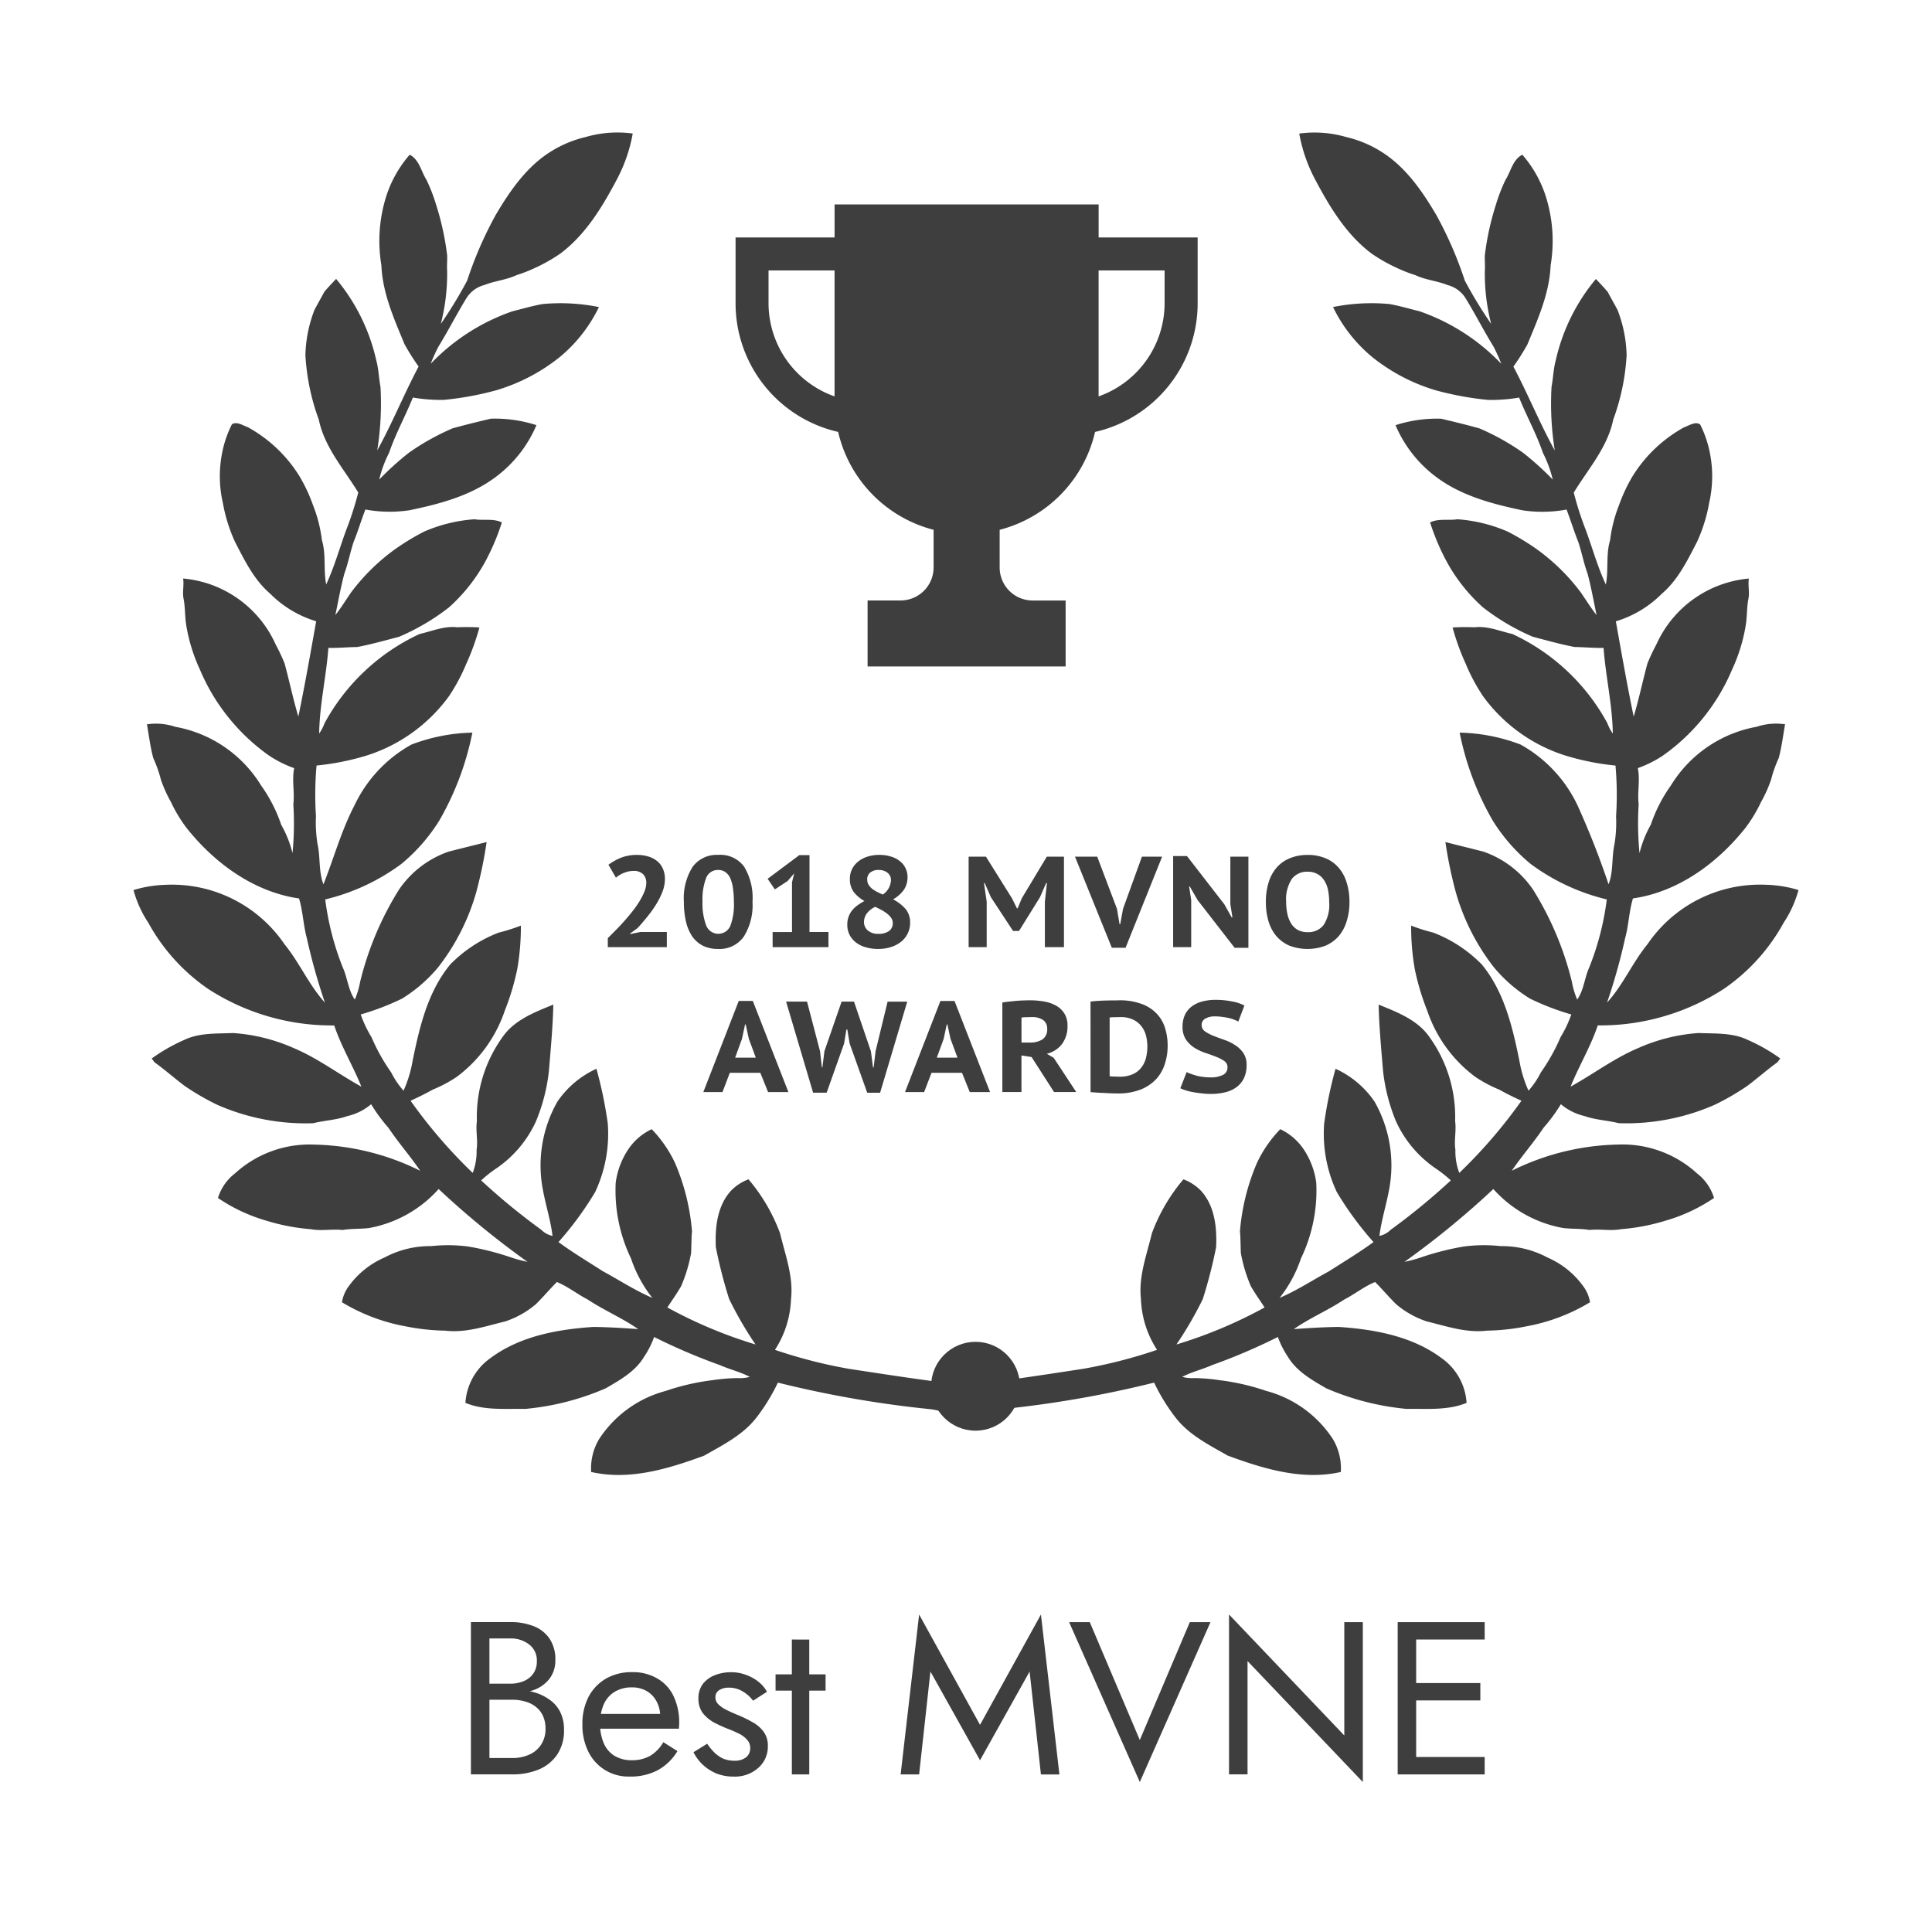 <svg xmlns="http://www.w3.org/2000/svg" xmlns:xlink="http://www.w3.org/1999/xlink" width="214" height="214" viewBox="0 0 214 214"><defs><clipPath id="clip-path"><rect id="Rectangle_1965" data-name="Rectangle 1965" width="214" height="214" fill="#fff"></rect></clipPath></defs><g id="award_3" clip-path="url(#clip-path)"><path id="Path_6191" data-name="Path 6191" d="M52.887,68.165A3.941,3.941,0,0,1,52.6,69.61a8.452,8.452,0,0,1-.73,1.431,12.629,12.629,0,0,1-.973,1.345q-.53.658-1.045,1.216l-.816.587v.072l1.1-.229H53.1v1.675H46.561v-1l.83-.83q.472-.472.945-1t.916-1.088a11.281,11.281,0,0,0,.8-1.131,7.362,7.362,0,0,0,.558-1.088,2.749,2.749,0,0,0,.215-1,1.333,1.333,0,0,0-.329-.916,1.419,1.419,0,0,0-1.131-.386,2.628,2.628,0,0,0-1.016.215,2.925,2.925,0,0,0-.887.53l-.83-1.431a6.4,6.4,0,0,1,1.374-.773,4.733,4.733,0,0,1,1.818-.315,4.119,4.119,0,0,1,1.217.172,2.761,2.761,0,0,1,.973.5,2.194,2.194,0,0,1,.644.844A2.764,2.764,0,0,1,52.887,68.165Z" transform="translate(20.763 29.204)" fill="#3e3e3e"></path><path id="Path_6192" data-name="Path 6192" d="M52.389,70.684a6.477,6.477,0,0,1,.973-3.879,3.314,3.314,0,0,1,2.819-1.317,3.273,3.273,0,0,1,2.877,1.3,6.655,6.655,0,0,1,.93,3.893A6.513,6.513,0,0,1,59,74.577a3.3,3.3,0,0,1-2.819,1.331,3.734,3.734,0,0,1-1.689-.358A3.286,3.286,0,0,1,53.3,74.5a5.057,5.057,0,0,1-.687-1.646A9.514,9.514,0,0,1,52.389,70.684Zm2.061,0a6.906,6.906,0,0,0,.4,2.6,1.445,1.445,0,0,0,2.676.086,6.737,6.737,0,0,0,.4-2.691,9.565,9.565,0,0,0-.1-1.46,4.133,4.133,0,0,0-.286-1.116,1.637,1.637,0,0,0-.544-.7,1.335,1.335,0,0,0-.816-.243,1.368,1.368,0,0,0-1.331.9A6.626,6.626,0,0,0,54.45,70.684Z" transform="translate(23.363 29.204)" fill="#3e3e3e"></path><path id="Path_6193" data-name="Path 6193" d="M59.359,74.024h2.147v-5.51l.243-.988-.744.859-1.4.916-.8-1.174,3.507-2.619h1.131v8.516h2.1V75.7H59.359Z" transform="translate(26.222 29.213)" fill="#3e3e3e"></path><path id="Path_6194" data-name="Path 6194" d="M64.906,73.231a2.545,2.545,0,0,1,.143-.887,2.388,2.388,0,0,1,.4-.716,3.047,3.047,0,0,1,.6-.558,5.39,5.39,0,0,1,.759-.472,3.9,3.9,0,0,1-1.2-1.016,2.374,2.374,0,0,1-.415-1.431,2.389,2.389,0,0,1,.859-1.875,3,3,0,0,1,1.031-.572,4.2,4.2,0,0,1,1.388-.215,4.106,4.106,0,0,1,1.274.186,2.761,2.761,0,0,1,.973.5,2.053,2.053,0,0,1,.63.773,2.092,2.092,0,0,1,.229.973,2.478,2.478,0,0,1-.4,1.431,3.7,3.7,0,0,1-1.2,1.059,4.772,4.772,0,0,1,1.4,1.088,2.3,2.3,0,0,1,.487,1.517A2.647,2.647,0,0,1,71.6,74.19a2.7,2.7,0,0,1-.73.916,3.442,3.442,0,0,1-1.116.587,4.511,4.511,0,0,1-1.431.215,4.757,4.757,0,0,1-1.417-.2,3.076,3.076,0,0,1-1.073-.544,2.528,2.528,0,0,1-.687-.844A2.456,2.456,0,0,1,64.906,73.231Zm5.038-.2a.956.956,0,0,0-.186-.572,1.943,1.943,0,0,0-.458-.472,4.293,4.293,0,0,0-.615-.4q-.344-.186-.687-.344a2.442,2.442,0,0,0-.988.816,1.689,1.689,0,0,0-.258.844,1.241,1.241,0,0,0,.415.945,1.734,1.734,0,0,0,1.2.387,1.96,1.96,0,0,0,1.145-.3A1.05,1.05,0,0,0,69.944,73.031ZM67.11,68.179a1.218,1.218,0,0,0,.143.6,1.827,1.827,0,0,0,.4.458,3.783,3.783,0,0,0,.544.344q.315.157.644.3a2.011,2.011,0,0,0,.9-1.56,1,1,0,0,0-.386-.859,1.47,1.47,0,0,0-.93-.3,1.414,1.414,0,0,0-1,.3A.956.956,0,0,0,67.11,68.179Z" transform="translate(28.945 29.204)" fill="#3e3e3e"></path><path id="Path_6195" data-name="Path 6195" d="M82.647,70.622l.229-2.075H82.79L82.1,70.121l-2.319,3.735h-.658l-2.462-3.75-.673-1.546h-.086l.3,2.047v5.038h-2V65.627h1.918l2.891,4.623.544,1.1h.072l.472-1.131,2.762-4.594h1.9V75.645H82.647Z" transform="translate(33.09 29.266)" fill="#3e3e3e"></path><path id="Path_6196" data-name="Path 6196" d="M87,71.409l.286,1.7h.072l.315-1.717,2.09-5.768H92l-4.05,10.09H86.429L82.35,65.627h2.462Z" transform="translate(36.724 29.266)" fill="#3e3e3e"></path><path id="Path_6197" data-name="Path 6197" d="M92.571,70.443l-.859-1.5h-.072l.229,1.517v5.21h-2V65.577H91.4l4.136,5.338.816,1.46h.086L96.206,70.9V65.649h2v10.09H96.679Z" transform="translate(40.075 29.244)" fill="#3e3e3e"></path><path id="Path_6198" data-name="Path 6198" d="M96.972,70.7a7.146,7.146,0,0,1,.315-2.2,4.493,4.493,0,0,1,.9-1.632,3.843,3.843,0,0,1,1.46-1.016,5.022,5.022,0,0,1,1.947-.358,4.888,4.888,0,0,1,2.019.386,3.777,3.777,0,0,1,1.444,1.059,4.454,4.454,0,0,1,.873,1.646,7.037,7.037,0,0,1,.3,2.118,6.85,6.85,0,0,1-.33,2.2,4.52,4.52,0,0,1-.915,1.646,4.064,4.064,0,0,1-1.46,1.016,5.672,5.672,0,0,1-3.964-.029,4.068,4.068,0,0,1-1.445-1.073,4.584,4.584,0,0,1-.859-1.646A7.384,7.384,0,0,1,96.972,70.7Zm2.247,0a6.014,6.014,0,0,0,.143,1.36,3.329,3.329,0,0,0,.429,1.059,2.01,2.01,0,0,0,.73.687,2.256,2.256,0,0,0,1.073.243,2.143,2.143,0,0,0,1.76-.773,4.107,4.107,0,0,0,.63-2.576,6.535,6.535,0,0,0-.129-1.331,2.974,2.974,0,0,0-.429-1.059,1.946,1.946,0,0,0-.745-.7,2.13,2.13,0,0,0-1.087-.258,2.1,2.1,0,0,0-1.746.8A4.13,4.13,0,0,0,99.219,70.7Z" transform="translate(43.244 29.204)" fill="#3e3e3e"></path><path id="Path_6199" data-name="Path 6199" d="M60.19,84.635H56.813L56,86.768H53.879L57.8,76.677h1.56L63.3,86.768H61.049ZM57.4,82.96h2.29l-.773-2.09-.344-1.589H58.5l-.343,1.6Z" transform="translate(24.027 34.194)" fill="#3e3e3e"></path><path id="Path_6200" data-name="Path 6200" d="M63.981,82.237l.2,1.775h.057l.229-1.8,1.9-5.482h1.374l1.875,5.51.229,1.775h.072l.215-1.8,1.331-5.482h2.175l-3.006,10.09H69.205l-1.947-5.453L67,79.818h-.1l-.258,1.56-1.932,5.439h-1.5l-2.991-10.09h2.319Z" transform="translate(26.854 34.216)" fill="#3e3e3e"></path><path id="Path_6201" data-name="Path 6201" d="M75.641,84.635H72.263l-.816,2.133H69.329l3.922-10.09h1.56l3.936,10.09H76.5ZM72.85,82.96h2.29l-.773-2.09-.344-1.589h-.072l-.343,1.6Z" transform="translate(30.917 34.194)" fill="#3e3e3e"></path><path id="Path_6202" data-name="Path 6202" d="M76.785,76.871q.344-.057.744-.1t.83-.086q.415-.029.8-.043t.73-.014a8.545,8.545,0,0,1,1.488.129A4.2,4.2,0,0,1,82.7,77.2a2.519,2.519,0,0,1,.945.873A2.452,2.452,0,0,1,84,79.447a3.241,3.241,0,0,1-.615,2.032,3.006,3.006,0,0,1-1.675,1.073l.759.444,2.5,3.793H82.51l-2.49-3.879L78.9,82.739v4.05H76.785Zm3.249,1.617q-.329,0-.644.014a2.235,2.235,0,0,0-.487.043v2.762h.9a2.53,2.53,0,0,0,1.417-.344,1.307,1.307,0,0,0,.529-1.188,1.12,1.12,0,0,0-.444-.959A2.111,2.111,0,0,0,80.034,78.488Z" transform="translate(34.242 34.172)" fill="#3e3e3e"></path><path id="Path_6203" data-name="Path 6203" d="M83.539,76.771q.315-.043.716-.072t.844-.043q.444-.014.859-.014t.744-.014a6.9,6.9,0,0,1,2.447.386,4.289,4.289,0,0,1,1.674,1.045,4.025,4.025,0,0,1,.959,1.6,6.577,6.577,0,0,1,.3,2.032,6.38,6.38,0,0,1-.3,1.947,4.484,4.484,0,0,1-.945,1.689A4.729,4.729,0,0,1,89.121,86.5a6.751,6.751,0,0,1-2.6.444q-.243,0-.673-.014t-.873-.043q-.444-.014-.844-.043t-.587-.043Zm3.32,1.717q-.329,0-.673.014a3.715,3.715,0,0,0-.53.029v6.5q.072.014.215.029t.315.014q.172,0,.315.014h.229a3.527,3.527,0,0,0,1.517-.286,2.431,2.431,0,0,0,.945-.759,2.849,2.849,0,0,0,.5-1.073,5.357,5.357,0,0,0,.143-1.245,5.016,5.016,0,0,0-.129-1.1,2.8,2.8,0,0,0-.472-1.045,2.475,2.475,0,0,0-.9-.773A3.042,3.042,0,0,0,86.859,78.488Z" transform="translate(37.254 34.172)" fill="#3e3e3e"></path><path id="Path_6204" data-name="Path 6204" d="M95.643,84.059a.81.81,0,0,0-.372-.7,4.434,4.434,0,0,0-.93-.472q-.544-.215-1.188-.429a5.355,5.355,0,0,1-1.2-.572,3.3,3.3,0,0,1-.916-.9,2.461,2.461,0,0,1-.372-1.417,3.079,3.079,0,0,1,.258-1.3,2.477,2.477,0,0,1,.744-.93,3.357,3.357,0,0,1,1.159-.558,5.735,5.735,0,0,1,1.5-.186,8.961,8.961,0,0,1,1.789.172,4.647,4.647,0,0,1,1.4.458l-.673,1.775a2.846,2.846,0,0,0-.444-.2,2.982,2.982,0,0,0-.6-.186,5.529,5.529,0,0,0-.73-.129,5.365,5.365,0,0,0-.787-.057,2.056,2.056,0,0,0-1.116.258.768.768,0,0,0-.386.687.845.845,0,0,0,.372.716,5.072,5.072,0,0,0,.916.487q.558.215,1.2.444a5.068,5.068,0,0,1,1.188.572,3.13,3.13,0,0,1,.93.873,2.313,2.313,0,0,1,.372,1.36,3.3,3.3,0,0,1-.286,1.431,2.688,2.688,0,0,1-.816,1,3.484,3.484,0,0,1-1.245.573,6.489,6.489,0,0,1-1.6.186,8.334,8.334,0,0,1-1.116-.072q-.515-.057-.959-.143t-.787-.2a4.593,4.593,0,0,1-.529-.215l.7-1.789a3.357,3.357,0,0,0,.429.186q.286.1.63.2t.73.143a5.662,5.662,0,0,0,.8.057,3,3,0,0,0,1.431-.272A.9.9,0,0,0,95.643,84.059Z" transform="translate(40.322 34.154)" fill="#3e3e3e"></path><path id="Path_6205" data-name="Path 6205" d="M37.688,132.213h2.722a7.226,7.226,0,0,0,2.626-.432A3.831,3.831,0,0,0,44.8,130.5a3.294,3.294,0,0,0,.626-2.023,4.1,4.1,0,0,0-.626-2.361,3.742,3.742,0,0,0-1.759-1.4,6.857,6.857,0,0,0-2.626-.457H36.074v16.866h4.578a7.558,7.558,0,0,0,2.915-.531,4.621,4.621,0,0,0,2.048-1.638,4.737,4.737,0,0,0,.771-2.77,4.323,4.323,0,0,0-.434-2,3.606,3.606,0,0,0-1.229-1.374,5.359,5.359,0,0,0-1.807-.82,9.139,9.139,0,0,0-2.265-.265H37.688v1.132h2.963a4.862,4.862,0,0,1,1.494.217,3.054,3.054,0,0,1,1.156.6,2.661,2.661,0,0,1,.771,1.012,3.372,3.372,0,0,1,.265,1.372,3.1,3.1,0,0,1-.482,1.76,2.939,2.939,0,0,1-1.3,1.108,4.42,4.42,0,0,1-1.9.386h-2.53V126.07h2.289a3.286,3.286,0,0,1,2.12.674,2.205,2.205,0,0,1,.843,1.855,2.3,2.3,0,0,1-.385,1.349,2.406,2.406,0,0,1-1.06.843,3.8,3.8,0,0,1-1.518.289H37.688Z" transform="translate(16.087 55.415)" fill="#3e3e3e"></path><path id="Path_6206" data-name="Path 6206" d="M49.868,139.66a6.43,6.43,0,0,0,3.084-.7,5.887,5.887,0,0,0,2.192-2.12l-1.566-.989a4.169,4.169,0,0,1-1.47,1.518,4.052,4.052,0,0,1-2,.482,3.654,3.654,0,0,1-1.927-.482,3.028,3.028,0,0,1-1.2-1.4,5.408,5.408,0,0,1-.409-2.217A5.243,5.243,0,0,1,47,131.613a3.091,3.091,0,0,1,1.2-1.349,3.606,3.606,0,0,1,1.9-.482,3.179,3.179,0,0,1,1.638.409,2.834,2.834,0,0,1,1.084,1.132,3.414,3.414,0,0,1,.409,1.711,1.721,1.721,0,0,1-.072.434,1.69,1.69,0,0,1-.145.361l.771-1.109H45.844v1.638h9.468v-.217a2.9,2.9,0,0,0,.024-.36,6.829,6.829,0,0,0-.627-3.036,4.435,4.435,0,0,0-1.807-1.952,5.309,5.309,0,0,0-2.795-.7,5.684,5.684,0,0,0-2.891.723,5.084,5.084,0,0,0-1.927,2.024,6.5,6.5,0,0,0-.675,3.035,6.651,6.651,0,0,0,.651,3.012,4.921,4.921,0,0,0,4.6,2.77Z" transform="translate(19.896 57.123)" fill="#3e3e3e"></path><path id="Path_6207" data-name="Path 6207" d="M54.642,136.022l-1.518.94a4.98,4.98,0,0,0,.916,1.277,5.178,5.178,0,0,0,1.518,1.037,5.007,5.007,0,0,0,2,.385A3.873,3.873,0,0,0,60.3,138.7a3.123,3.123,0,0,0,1.06-2.41,2.572,2.572,0,0,0-.482-1.614,3.728,3.728,0,0,0-1.253-1.06,13.656,13.656,0,0,0-1.759-.843q-.578-.241-1.108-.506a3.283,3.283,0,0,1-.867-.6,1.059,1.059,0,0,1-.337-.771.892.892,0,0,1,.434-.818,1.939,1.939,0,0,1,1.036-.266,2.91,2.91,0,0,1,1.542.411,3.757,3.757,0,0,1,1.156,1.035l1.542-.988a3.619,3.619,0,0,0-.94-1.109,4.889,4.889,0,0,0-1.4-.771,4.707,4.707,0,0,0-1.662-.289,4.925,4.925,0,0,0-1.735.314,3.154,3.154,0,0,0-1.349.963,2.59,2.59,0,0,0-.506,1.638,2.638,2.638,0,0,0,.482,1.615,4.262,4.262,0,0,0,1.229,1.035q.747.386,1.47.675a12.371,12.371,0,0,1,1.229.529,2.783,2.783,0,0,1,.94.675,1.308,1.308,0,0,1,.385.963,1.26,1.26,0,0,1-.482,1.037,2.019,2.019,0,0,1-1.277.361,3.227,3.227,0,0,1-1.253-.241,3.551,3.551,0,0,1-.988-.7A6.179,6.179,0,0,1,54.642,136.022Z" transform="translate(23.691 57.123)" fill="#3e3e3e"></path><path id="Path_6208" data-name="Path 6208" d="M59.411,129.451v1.807h5.541v-1.807Zm1.807-3.855v14.938h1.927V125.6Z" transform="translate(26.494 56.009)" fill="#3e3e3e"></path><path id="Path_6209" data-name="Path 6209" d="M72.293,129.992l5.493,9.83,5.493-9.83,1.253,11.4h2.048L84.533,123.68,77.787,135.9,71.041,123.68l-2.048,17.709h2.048Z" transform="translate(30.767 55.155)" fill="#3e3e3e"></path><path id="Path_6210" data-name="Path 6210" d="M89.729,137.321l-5.541-13.058H81.9l7.83,17.708,7.83-17.708H95.27Z" transform="translate(36.522 55.415)" fill="#3e3e3e"></path><path id="Path_6211" data-name="Path 6211" d="M106.917,124.523v12.552l-12.769-13.4v17.709H96.2V128.835l12.77,13.4V124.523Z" transform="translate(41.985 55.155)" fill="#3e3e3e"></path><path id="Path_6212" data-name="Path 6212" d="M108.2,141.129h8.505V139.2H108.2Zm0-14.938h8.505v-1.927H108.2Zm0,6.745h8.024v-1.927H108.2Zm-1.132-8.673v16.866h2.047V124.263Z" transform="translate(47.747 55.415)" fill="#3e3e3e"></path><path id="Path_6213" data-name="Path 6213" d="M38.064,17.745a13.077,13.077,0,0,1,2.755-5.126c1.079.569,1.258,1.845,1.866,2.8a18.5,18.5,0,0,1,1.043,2.694,30.226,30.226,0,0,1,1.237,5.629c.029.564-.041,1.13,0,1.694a22.2,22.2,0,0,1-.7,5.925,48.621,48.621,0,0,0,2.918-4.794,42.318,42.318,0,0,1,3.171-7.291C51.943,16.586,53.8,13.9,56.5,12.24a12.744,12.744,0,0,1,3.8-1.577,12.593,12.593,0,0,1,5.223-.39,17.246,17.246,0,0,1-1.8,5.165c-1.6,3.015-3.429,6.037-6.2,8.118a18.218,18.218,0,0,1-2.756,1.572,15.868,15.868,0,0,1-2.093.822c-1.134.541-2.412.631-3.57,1.1a3.315,3.315,0,0,0-1.956,1.387C46.046,30.224,45.1,32.1,44,33.879a19.527,19.527,0,0,0-.858,1.9A22.874,22.874,0,0,1,52.2,29.962c1.11-.272,2.21-.6,3.337-.8a21.46,21.46,0,0,1,6.242.333,16.478,16.478,0,0,1-4.293,5.5A20.551,20.551,0,0,1,50.4,38.713a34.36,34.36,0,0,1-5.781,1.061,18.017,18.017,0,0,1-3.451-.258c-.826,2.065-1.919,4.018-2.635,6.129A12.978,12.978,0,0,0,37.445,48.6,32.9,32.9,0,0,1,40.73,45.63a26.717,26.717,0,0,1,4.834-2.7c1.4-.392,2.819-.734,4.236-1.071a14.983,14.983,0,0,1,5.056.715,13.919,13.919,0,0,1-4.425,5.678C47.648,50.378,44.18,51.3,40.8,52a14.725,14.725,0,0,1-4.89-.082c-.457,1.187-.823,2.405-1.3,3.583-.385,1.164-.61,2.373-1.031,3.525-.4,1.513-.675,3.052-.994,4.581.619-.783,1.149-1.633,1.708-2.458a22.5,22.5,0,0,1,5-4.9,27.586,27.586,0,0,1,3.114-1.88A16.923,16.923,0,0,1,48.005,53c1.005.164,2.074-.112,3.022.349a25.258,25.258,0,0,1-1.9,4.454,19.064,19.064,0,0,1-3.961,4.959,24.911,24.911,0,0,1-5.518,3.253c-1.537.4-3.075.838-4.636,1.136-1.069.012-2.133.119-3.2.1-.233,3.172-.979,6.3-1.022,9.488a5.1,5.1,0,0,0,.606-1.163,22.972,22.972,0,0,1,10.514-9.866c1.379-.313,2.747-.918,4.189-.746a23.5,23.5,0,0,1,2.441.02A26.141,26.141,0,0,1,47.091,69a20.971,20.971,0,0,1-1.9,3.567,17.982,17.982,0,0,1-9.076,6.584A28.561,28.561,0,0,1,30.5,80.278a36.812,36.812,0,0,0-.064,5.615A14.812,14.812,0,0,0,30.613,89c.328,1.465.1,3.016.653,4.435,1.156-2.905,1.981-5.953,3.433-8.737a15.063,15.063,0,0,1,6.318-6.745,20.039,20.039,0,0,1,6.744-1.32,31.957,31.957,0,0,1-3.663,9.74,19.7,19.7,0,0,1-4.218,4.817,23.264,23.264,0,0,1-8.417,3.919,30.59,30.59,0,0,0,1.95,7.552c.523,1.155.588,2.481,1.327,3.542a9.074,9.074,0,0,0,.588-1.965,34.809,34.809,0,0,1,4.3-10.208,11,11,0,0,1,5.5-4.215c1.4-.361,2.809-.7,4.211-1.06a48.045,48.045,0,0,1-1.14,5.516,24.251,24.251,0,0,1-4.242,8.371,16.381,16.381,0,0,1-3.992,3.457,28.331,28.331,0,0,1-4.571,1.752,13.213,13.213,0,0,0,1.2,2.53,20.991,20.991,0,0,0,2.173,3.887,9.288,9.288,0,0,0,1.369,2.026,13.641,13.641,0,0,0,1.007-3.312c.762-3.744,1.678-7.647,4.162-10.665a15.076,15.076,0,0,1,5.388-3.537,20.32,20.32,0,0,0,2.44-.77,27.084,27.084,0,0,1-.4,4.814,27.577,27.577,0,0,1-1.384,4.613,15.168,15.168,0,0,1-5.329,7.332,14.574,14.574,0,0,1-2.654,1.409c-.8.452-1.618.851-2.452,1.229a55.582,55.582,0,0,0,6.884,7.994,6.682,6.682,0,0,0,.431-2.554c.165-1.055-.118-2.117.031-3.173a15.153,15.153,0,0,1,2.872-9.36c1.32-1.879,3.552-2.721,5.595-3.556-.053,2.459-.288,4.914-.49,7.365a20.244,20.244,0,0,1-1.424,5.547,12.665,12.665,0,0,1-4.553,5.336,13.482,13.482,0,0,0-1.526,1.227,72.269,72.269,0,0,0,6.65,5.462,2.472,2.472,0,0,0,1.255.682c-.206-1.693-.732-3.329-1.047-5a14.293,14.293,0,0,1,1.584-9.865,10.479,10.479,0,0,1,4.326-3.645,46.165,46.165,0,0,1,1.256,6.052,15.161,15.161,0,0,1-1.4,7.609,36.434,36.434,0,0,1-4.061,5.534c1.585,1.163,3.276,2.175,4.93,3.237,1.82.982,3.56,2.135,5.468,2.944a14.388,14.388,0,0,1-2.363-4.364,17.328,17.328,0,0,1-1.694-8.411,8.767,8.767,0,0,1,1.31-3.557,6.442,6.442,0,0,1,2.675-2.353,13.855,13.855,0,0,1,2.565,3.7,24.1,24.1,0,0,1,1.9,7.613c-.077.8-.059,1.6-.1,2.406a16.7,16.7,0,0,1-1.1,3.66c-.465.815-1.016,1.581-1.529,2.368a50.828,50.828,0,0,0,9.763,4.1,41.166,41.166,0,0,1-2.92-5.035,53.517,53.517,0,0,1-1.474-5.739c-.1-2.186.148-4.608,1.707-6.284a5.268,5.268,0,0,1,1.912-1.235,19.822,19.822,0,0,1,3.5,5.99c.565,2.381,1.492,4.78,1.208,7.264A11.01,11.01,0,0,1,81.276,145a55.025,55.025,0,0,0,8.127,2.091c4.094.628,8.187,1.259,12.3,1.752a22.262,22.262,0,0,0-.192,2.83c-1.008.489-2.087-.014-3.123-.111A119.794,119.794,0,0,1,81.6,148.63a21.165,21.165,0,0,1-2.381,3.882c-1.49,1.923-3.717,3.028-5.784,4.208-3.965,1.459-8.274,2.775-12.517,1.807a6.345,6.345,0,0,1,.886-3.652,12.708,12.708,0,0,1,7.38-5.327,25.608,25.608,0,0,1,5.219-1.194,20.7,20.7,0,0,1,2.737-.227,4,4,0,0,0,1.346-.137c-1.049-.547-2.223-.82-3.307-1.3a65.758,65.758,0,0,1-7.286-3.113,9.936,9.936,0,0,1-1.132,2.224c-.965,1.606-2.661,2.549-4.233,3.463a29.07,29.07,0,0,1-8.9,2.279c-2.212-.043-4.548.2-6.638-.672a6.571,6.571,0,0,1,2.74-4.932c3.265-2.449,7.438-3.21,11.425-3.476,1.659.016,3.314.124,4.97.24-1.772-1.241-3.788-2.076-5.585-3.277-1.17-.6-2.2-1.444-3.419-1.94-.8.8-1.525,1.671-2.332,2.464a10.263,10.263,0,0,1-3.4,1.906c-2.171.523-4.355,1.29-6.622,1.019a24.16,24.16,0,0,1-4.425-.483,20.788,20.788,0,0,1-7.027-2.663,4.046,4.046,0,0,1,.786-1.824,9.552,9.552,0,0,1,3.918-3.128,10.655,10.655,0,0,1,5.178-1.265,17.091,17.091,0,0,1,4.114.044,30.505,30.505,0,0,1,4.9,1.263,16.535,16.535,0,0,0,1.659.435,95.342,95.342,0,0,1-9.846-8.067A13.55,13.55,0,0,1,36.3,131.51c-.973.113-1.957.054-2.928.215-1.163-.129-2.34.131-3.5-.089a22.612,22.612,0,0,1-4.9-.934,18.721,18.721,0,0,1-5.391-2.524,5.442,5.442,0,0,1,1.887-2.722,12.242,12.242,0,0,1,8.764-3.191,27.605,27.605,0,0,1,11.752,2.9c-1.11-1.638-2.428-3.122-3.526-4.77a18.473,18.473,0,0,1-1.913-2.6,6.218,6.218,0,0,1-2.637,1.316c-1.22.433-2.526.474-3.774.786a24.291,24.291,0,0,1-10.633-2.04,27.44,27.44,0,0,1-3.619-2.1c-1.128-.85-2.192-1.789-3.338-2.616-.075-.1-.224-.311-.3-.415a19.741,19.741,0,0,1,3.6-2.055c1.7-.814,3.6-.681,5.424-.762a19.764,19.764,0,0,1,6.7,1.665c2.666,1.12,4.981,2.888,7.5,4.275-.922-2.294-2.223-4.424-3.01-6.783a25.173,25.173,0,0,1-13.926-4.019,21.266,21.266,0,0,1-6.668-7.36,12.422,12.422,0,0,1-1.639-3.614,13.486,13.486,0,0,1,3.588-.583,15.069,15.069,0,0,1,13.15,6.6c1.659,2.029,2.692,4.5,4.464,6.446a66.282,66.282,0,0,1-2-7.133c-.4-1.448-.427-2.966-.866-4.4-5.034-.728-9.387-3.933-12.486-7.848a16.038,16.038,0,0,1-1.7-2.832,14.8,14.8,0,0,1-1.114-2.481,13.977,13.977,0,0,0-.846-2.388c-.326-1.225-.484-2.491-.7-3.741a6.82,6.82,0,0,1,3.155.278,14.044,14.044,0,0,1,9.479,6.48,16.635,16.635,0,0,1,2.236,4.365,12.358,12.358,0,0,1,1.253,3.144,34.025,34.025,0,0,0,.092-5.4c.163-1.337-.178-2.685.093-4.011a12.632,12.632,0,0,1-2.806-1.409,22.224,22.224,0,0,1-7.645-9.534A18.8,18.8,0,0,1,16.1,64.93c-.2-1.058-.126-2.148-.344-3.206-.119-.718.08-1.443-.035-2.162A12.442,12.442,0,0,1,25.978,66.88a20.422,20.422,0,0,1,.985,2.095c.531,1.955.94,3.94,1.522,5.882.726-3.5,1.345-7.032,1.974-10.558a12.066,12.066,0,0,1-5.076-3.04c-1.8-1.531-2.85-3.7-3.915-5.758a17.632,17.632,0,0,1-1.343-4.309A13.2,13.2,0,0,1,19.978,46a12.283,12.283,0,0,1,1.146-3.516c.541-.355,1.225.132,1.769.32a15.506,15.506,0,0,1,5.735,5.457,18.216,18.216,0,0,1,1.488,3.193,15.637,15.637,0,0,1,.979,3.862c.485,1.595.15,3.273.473,4.9.9-1.924,1.468-3.976,2.194-5.966a36.154,36.154,0,0,0,1.36-4.212c-1.591-2.61-3.738-5-4.372-8.073a24.731,24.731,0,0,1-1.483-7.133A14.775,14.775,0,0,1,30.274,29.8c.355-.665.729-1.319,1.082-1.986.413-.5.87-.964,1.313-1.439a21.356,21.356,0,0,1,4.45,9.032c.259.955.278,1.95.463,2.92a32.737,32.737,0,0,1-.359,7.043c1.673-3.021,2.964-6.24,4.584-9.287a25.067,25.067,0,0,1-1.557-2.466c-1.156-2.8-2.44-5.652-2.565-8.734A16.421,16.421,0,0,1,38.064,17.745Z" transform="translate(4.562 4.517)" fill="#3e3e3e"></path><path id="Path_6214" data-name="Path 6214" d="M138.146,17.745a13.091,13.091,0,0,0-2.755-5.126c-1.079.569-1.258,1.845-1.867,2.8a18.65,18.65,0,0,0-1.043,2.694,30.308,30.308,0,0,0-1.238,5.629c-.027.564.042,1.13,0,1.694a22.215,22.215,0,0,0,.7,5.925,48.8,48.8,0,0,1-2.919-4.794,42.324,42.324,0,0,0-3.17-7.291c-1.583-2.685-3.44-5.367-6.145-7.031a12.737,12.737,0,0,0-3.8-1.577,12.591,12.591,0,0,0-5.223-.39,17.237,17.237,0,0,0,1.8,5.165c1.6,3.015,3.43,6.037,6.2,8.118a18.208,18.208,0,0,0,2.756,1.572,15.864,15.864,0,0,0,2.094.822c1.134.541,2.412.631,3.57,1.1a3.319,3.319,0,0,1,1.956,1.387c1.1,1.783,2.046,3.655,3.146,5.439a19.631,19.631,0,0,1,.857,1.9,22.874,22.874,0,0,0-9.059-5.821c-1.111-.272-2.209-.6-3.337-.8a21.461,21.461,0,0,0-6.242.333,16.478,16.478,0,0,0,4.294,5.5,20.545,20.545,0,0,0,7.087,3.724,34.377,34.377,0,0,0,5.782,1.061,18.006,18.006,0,0,0,3.45-.258c.827,2.065,1.919,4.018,2.636,6.129a13.052,13.052,0,0,1,1.086,2.951,32.91,32.91,0,0,0-3.285-2.967,26.73,26.73,0,0,0-4.835-2.7c-1.4-.392-2.818-.734-4.237-1.071a14.988,14.988,0,0,0-5.056.715,13.933,13.933,0,0,0,4.425,5.678c2.785,2.124,6.252,3.044,9.629,3.751a14.723,14.723,0,0,0,4.89-.082c.457,1.187.824,2.405,1.3,3.583.385,1.164.61,2.373,1.031,3.525.4,1.513.675,3.052.993,4.581-.619-.783-1.148-1.633-1.708-2.458a22.5,22.5,0,0,0-5-4.9,27.59,27.59,0,0,0-3.113-1.88A16.923,16.923,0,0,0,128.2,53c-1,.164-2.073-.112-3.022.349a25.261,25.261,0,0,0,1.9,4.454,19.033,19.033,0,0,0,3.96,4.959,24.915,24.915,0,0,0,5.518,3.253c1.537.4,3.076.838,4.637,1.136,1.069.012,2.133.119,3.2.1.233,3.172.979,6.3,1.022,9.488a5.114,5.114,0,0,1-.607-1.163A22.971,22.971,0,0,0,134.3,65.712c-1.379-.313-2.747-.918-4.189-.746a23.494,23.494,0,0,0-2.441.02A25.93,25.93,0,0,0,129.12,69a20.909,20.909,0,0,0,1.9,3.567,17.976,17.976,0,0,0,9.076,6.584,28.547,28.547,0,0,0,5.617,1.131,36.775,36.775,0,0,1,.065,5.615A14.823,14.823,0,0,1,145.6,89c-.328,1.465-.1,3.016-.654,4.435a91.839,91.839,0,0,0-3.433-8.737,15.068,15.068,0,0,0-6.317-6.745,20.045,20.045,0,0,0-6.744-1.32,31.928,31.928,0,0,0,3.663,9.74,19.706,19.706,0,0,0,4.218,4.817,23.267,23.267,0,0,0,8.417,3.919,30.6,30.6,0,0,1-1.951,7.552c-.522,1.155-.587,2.481-1.326,3.542a9.01,9.01,0,0,1-.588-1.965,34.815,34.815,0,0,0-4.3-10.208,11,11,0,0,0-5.5-4.215c-1.4-.361-2.808-.7-4.211-1.06a47.889,47.889,0,0,0,1.141,5.516,24.259,24.259,0,0,0,4.242,8.371,16.387,16.387,0,0,0,3.992,3.457,28.286,28.286,0,0,0,4.571,1.752,13.228,13.228,0,0,1-1.2,2.53,21.035,21.035,0,0,1-2.173,3.887,9.278,9.278,0,0,1-1.369,2.026,13.654,13.654,0,0,1-1.008-3.312c-.762-3.744-1.677-7.647-4.161-10.665a15.088,15.088,0,0,0-5.388-3.537,20.3,20.3,0,0,1-2.441-.77,26.951,26.951,0,0,0,.4,4.814,27.509,27.509,0,0,0,1.384,4.613,15.164,15.164,0,0,0,5.328,7.332,14.563,14.563,0,0,0,2.653,1.409c.8.452,1.618.851,2.452,1.229a55.635,55.635,0,0,1-6.884,7.994,6.692,6.692,0,0,1-.432-2.554c-.165-1.055.119-2.117-.03-3.173a15.151,15.151,0,0,0-2.872-9.36c-1.32-1.879-3.553-2.721-5.6-3.556.053,2.459.288,4.914.49,7.365a20.312,20.312,0,0,0,1.424,5.547,12.67,12.67,0,0,0,4.553,5.336,13.424,13.424,0,0,1,1.525,1.227,72.048,72.048,0,0,1-6.65,5.462,2.472,2.472,0,0,1-1.255.682c.207-1.693.733-3.329,1.047-5a14.294,14.294,0,0,0-1.583-9.865,10.483,10.483,0,0,0-4.326-3.645,46.1,46.1,0,0,0-1.257,6.052,15.16,15.16,0,0,0,1.4,7.609,36.37,36.37,0,0,0,4.062,5.534c-1.586,1.163-3.277,2.175-4.931,3.237-1.82.982-3.56,2.135-5.468,2.944a14.388,14.388,0,0,0,2.363-4.364,17.332,17.332,0,0,0,1.694-8.411,8.757,8.757,0,0,0-1.31-3.557,6.442,6.442,0,0,0-2.675-2.353,13.855,13.855,0,0,0-2.565,3.7,24.1,24.1,0,0,0-1.9,7.613c.077.8.059,1.6.1,2.406a16.7,16.7,0,0,0,1.1,3.66c.465.815,1.016,1.581,1.529,2.368a50.829,50.829,0,0,1-9.763,4.1,41.167,41.167,0,0,0,2.92-5.035,53.521,53.521,0,0,0,1.474-5.739c.1-2.186-.148-4.608-1.707-6.284a5.268,5.268,0,0,0-1.912-1.235,19.822,19.822,0,0,0-3.5,5.99c-.565,2.381-1.492,4.78-1.208,7.264A11.01,11.01,0,0,0,94.934,145a55.025,55.025,0,0,1-8.127,2.091c-4.094.628-8.187,1.259-12.3,1.752a22.262,22.262,0,0,1,.192,2.83c1.008.489,2.087-.014,3.123-.111A119.794,119.794,0,0,0,94.61,148.63a21.166,21.166,0,0,0,2.381,3.882c1.49,1.923,3.717,3.028,5.784,4.208,3.965,1.459,8.274,2.775,12.516,1.807a6.333,6.333,0,0,0-.886-3.652,12.705,12.705,0,0,0-7.379-5.327,25.608,25.608,0,0,0-5.219-1.194,20.7,20.7,0,0,0-2.737-.227,4,4,0,0,1-1.346-.137c1.049-.547,2.223-.82,3.307-1.3a65.758,65.758,0,0,0,7.286-3.113,9.936,9.936,0,0,0,1.132,2.224c.965,1.606,2.662,2.549,4.234,3.463a29.062,29.062,0,0,0,8.9,2.279c2.212-.043,4.548.2,6.637-.672a6.565,6.565,0,0,0-2.74-4.932c-3.265-2.449-7.438-3.21-11.424-3.476-1.66.016-3.314.124-4.971.24,1.772-1.241,3.788-2.076,5.585-3.277,1.17-.6,2.2-1.444,3.418-1.94.8.8,1.525,1.671,2.332,2.464a10.268,10.268,0,0,0,3.4,1.906c2.17.523,4.355,1.29,6.621,1.019a24.164,24.164,0,0,0,4.425-.483,20.8,20.8,0,0,0,7.027-2.663,4.042,4.042,0,0,0-.787-1.824,9.547,9.547,0,0,0-3.917-3.128,10.653,10.653,0,0,0-5.178-1.265,17.087,17.087,0,0,0-4.114.044,30.509,30.509,0,0,0-4.9,1.263,16.631,16.631,0,0,1-1.658.435,95.379,95.379,0,0,0,9.845-8.067,13.553,13.553,0,0,0,7.731,4.319c.973.113,1.958.054,2.928.215,1.163-.129,2.34.131,3.495-.089a22.6,22.6,0,0,0,4.9-.934,18.722,18.722,0,0,0,5.39-2.524,5.438,5.438,0,0,0-1.887-2.722,12.239,12.239,0,0,0-8.764-3.191,27.6,27.6,0,0,0-11.751,2.9c1.109-1.638,2.428-3.122,3.525-4.77a18.5,18.5,0,0,0,1.913-2.6,6.218,6.218,0,0,0,2.637,1.316c1.22.433,2.526.474,3.774.786a24.293,24.293,0,0,0,10.633-2.04,27.5,27.5,0,0,0,3.619-2.1c1.128-.85,2.192-1.789,3.337-2.616.075-.1.224-.311.3-.415a19.69,19.69,0,0,0-3.6-2.055c-1.7-.814-3.6-.681-5.424-.762a19.76,19.76,0,0,0-6.7,1.665c-2.666,1.12-4.981,2.888-7.5,4.275.923-2.294,2.224-4.424,3.01-6.783a25.171,25.171,0,0,0,13.926-4.019,21.267,21.267,0,0,0,6.669-7.36,12.4,12.4,0,0,0,1.638-3.614,13.481,13.481,0,0,0-3.587-.583,15.067,15.067,0,0,0-13.149,6.6c-1.66,2.029-2.692,4.5-4.465,6.446a66.22,66.22,0,0,0,2-7.133c.4-1.448.427-2.966.866-4.4,5.033-.728,9.386-3.933,12.486-7.848a16.078,16.078,0,0,0,1.7-2.832,14.743,14.743,0,0,0,1.115-2.481,14.006,14.006,0,0,1,.847-2.388c.325-1.225.484-2.491.7-3.741a6.822,6.822,0,0,0-3.155.278,14.045,14.045,0,0,0-9.478,6.48,16.6,16.6,0,0,0-2.237,4.365,12.33,12.33,0,0,0-1.252,3.144,34.043,34.043,0,0,1-.093-5.4c-.162-1.337.178-2.685-.093-4.011a12.664,12.664,0,0,0,2.807-1.409,22.231,22.231,0,0,0,7.645-9.534,18.733,18.733,0,0,0,1.468-4.687c.205-1.058.126-2.148.344-3.206.12-.718-.08-1.443.035-2.162a12.443,12.443,0,0,0-10.253,7.318,20.641,20.641,0,0,0-.985,2.095c-.531,1.955-.94,3.94-1.521,5.882-.726-3.5-1.345-7.032-1.974-10.558a12.067,12.067,0,0,0,5.075-3.04c1.8-1.531,2.85-3.7,3.916-5.758a17.617,17.617,0,0,0,1.342-4.309,13.172,13.172,0,0,0,.147-5.19,12.315,12.315,0,0,0-1.147-3.516c-.541-.355-1.226.132-1.768.32a15.5,15.5,0,0,0-5.735,5.457,18.219,18.219,0,0,0-1.489,3.193,15.63,15.63,0,0,0-.979,3.862c-.484,1.595-.149,3.273-.473,4.9-.9-1.924-1.468-3.976-2.193-5.966a36.261,36.261,0,0,1-1.359-4.212c1.591-2.61,3.738-5,4.371-8.073a24.737,24.737,0,0,0,1.484-7.133,14.789,14.789,0,0,0-1.008-5.031c-.356-.665-.73-1.319-1.082-1.986-.414-.5-.87-.964-1.313-1.439a21.359,21.359,0,0,0-4.451,9.032c-.259.955-.278,1.95-.463,2.92a32.748,32.748,0,0,0,.36,7.043c-1.673-3.021-2.964-6.24-4.584-9.287a25.255,25.255,0,0,0,1.557-2.466c1.155-2.8,2.439-5.652,2.565-8.734A16.421,16.421,0,0,0,138.146,17.745Z" transform="translate(33.228 4.517)" fill="#3e3e3e"></path><circle id="Ellipse_18" data-name="Ellipse 18" cx="4.921" cy="4.921" r="4.921" transform="translate(103.134 148.628)" fill="#3e3e3e"></circle><path id="Path_6215" data-name="Path 6215" d="M96.563,19.316V15.66H67.315v3.656H56.348v7.312A14.609,14.609,0,0,0,67.71,40.857,14.593,14.593,0,0,0,78.283,51.7v4.171a3.657,3.657,0,0,1-3.656,3.656H70.971v7.312H92.907V59.531H89.251A3.657,3.657,0,0,1,85.6,55.875V51.7A14.582,14.582,0,0,0,96.168,40.861a14.617,14.617,0,0,0,11.363-14.233V19.316ZM60,26.628V22.972h7.312V36.923A10.955,10.955,0,0,1,60,26.628Zm43.871,0a10.956,10.956,0,0,1-7.312,10.295V22.972h7.312Z" transform="translate(25.128 6.984)" fill="#3e3e3e"></path></g></svg>